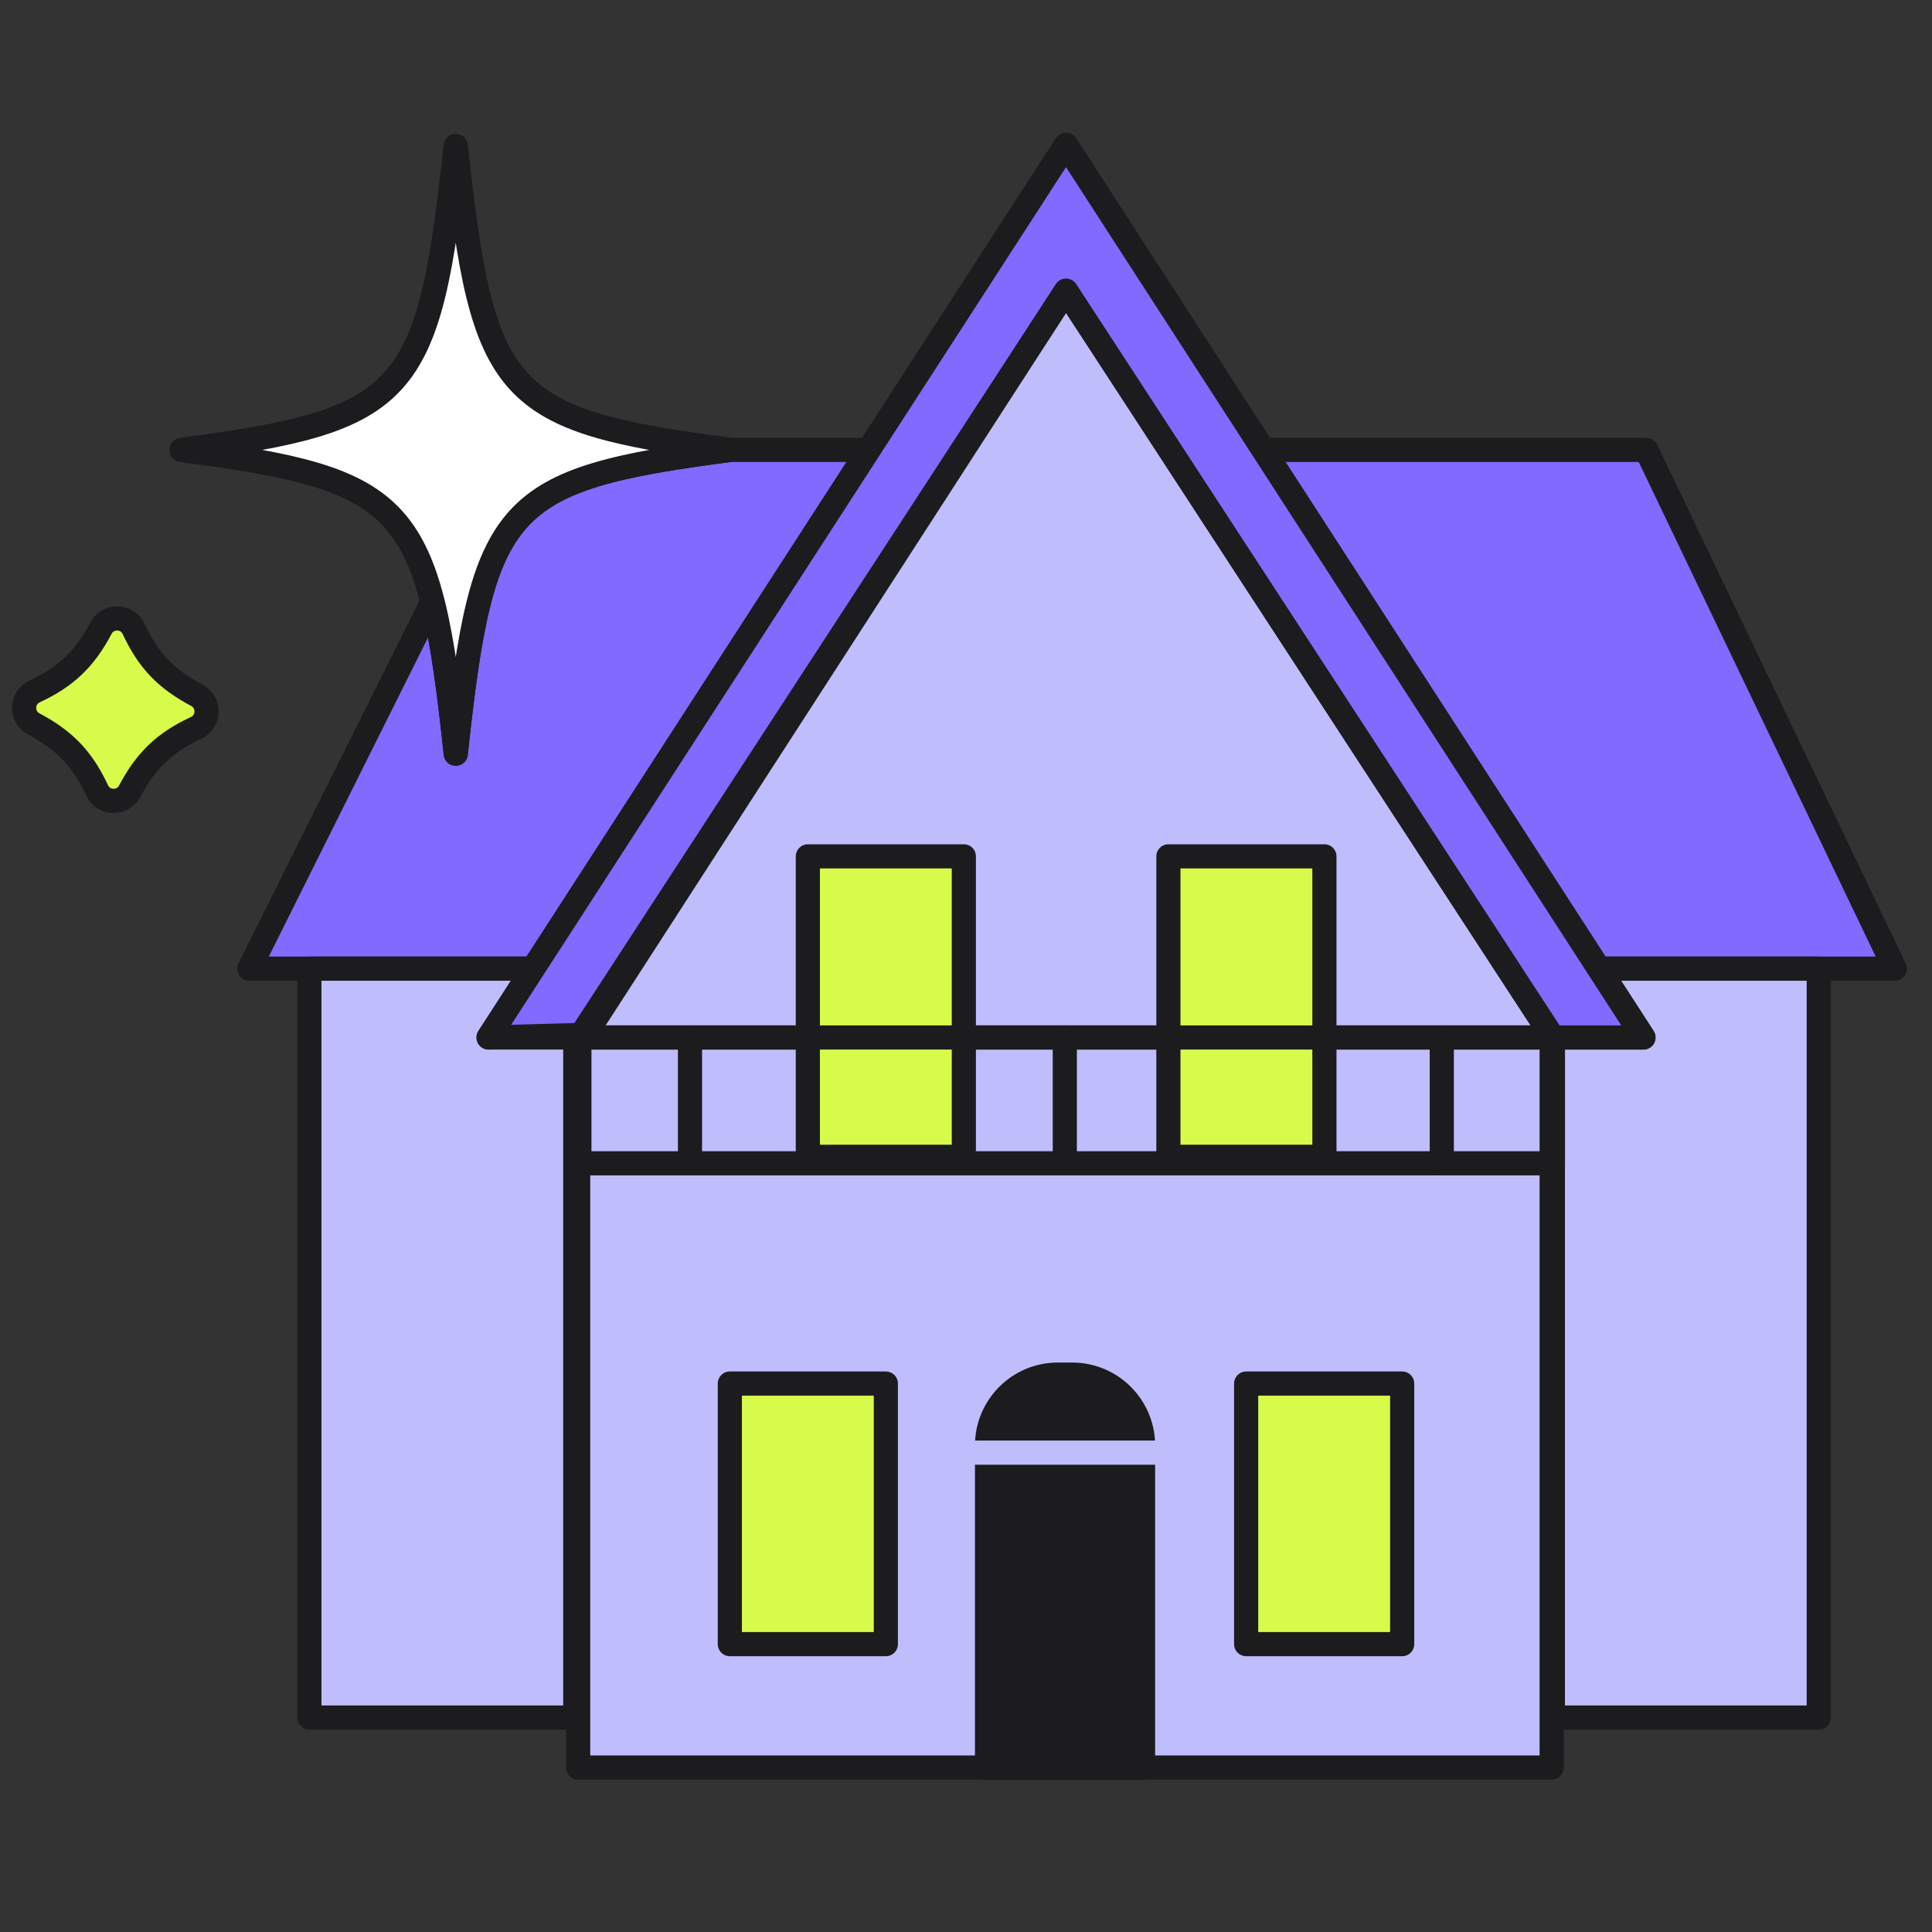 <svg xmlns="http://www.w3.org/2000/svg" fill="none" viewBox="0 0 80 80" height="80" width="80">
<rect x="0" y="0" width="80" height="80" fill="#333333" stroke="none"/>
<path stroke-linejoin="round" stroke-linecap="round" stroke="#1C1C1E" fill="#BFBDFC" d="M64.251 40.11H23.941V73.19H64.251V40.11Z"></path>
<path stroke-linejoin="round" stroke-linecap="round" stroke="#1C1C1E" fill="#8269FF" d="M36.681 18.63H21.041L10.321 40.11H23.991L36.681 18.63Z"></path>
<path stroke-linejoin="round" stroke-linecap="round" stroke="#1C1C1E" fill="#8269FF" d="M51.601 18.63H68.171L78.462 40.11H63.641L51.601 18.63Z"></path>
<path stroke-linejoin="round" stroke-linecap="round" stroke="#1C1C1E" fill="#BFBDFC" d="M23.821 40.11H12.811V71.12H23.821V40.11Z"></path>
<path stroke-linejoin="round" stroke-linecap="round" stroke="#1C1C1E" fill="#BFBDFC" d="M75.311 40.11H64.302V71.12H75.311V40.11Z"></path>
<path stroke-linejoin="round" stroke-linecap="round" stroke="#1C1C1E" fill="#BFBDFC" d="M20.231 42.96L44.141 6L68.052 42.96H20.231Z"></path>
<path stroke-linejoin="round" stroke-linecap="round" stroke="#1C1C1E" fill="#8269FF" d="M20.231 42.96L24.231 42.85L44.141 12.04L64.302 42.96H68.052L44.141 6L20.231 42.96Z"></path>
<path stroke-linejoin="round" stroke-linecap="round" stroke="#1C1C1E" fill="#D8FB4B" d="M54.841 35.46H48.381V47.9H54.841V35.46Z"></path>
<path stroke-linejoin="round" stroke-linecap="round" stroke="#1C1C1E" fill="#D8FB4B" d="M39.911 35.46H33.451V47.9H39.911V35.46Z"></path>
<path stroke-linejoin="round" stroke-linecap="round" stroke="#1C1C1E" fill="#D8FB4B" d="M36.681 57.29H30.221V68.08H36.681V57.29Z"></path>
<path stroke-linejoin="round" stroke-linecap="round" stroke="#1C1C1E" fill="#D8FB4B" d="M58.061 57.29H51.601V68.08H58.061V57.29Z"></path>
<path stroke-linejoin="round" stroke-linecap="round" stroke="#1C1C1E" fill="#1C1C1E" d="M43.791 56.92H44.401C46.011 56.92 47.331 58.23 47.331 59.85V73.21H40.871V59.85C40.871 58.24 42.181 56.92 43.801 56.92H43.791Z"></path>
<path stroke-linejoin="round" stroke-linecap="round" stroke="#1C1C1E" d="M64.302 42.96H23.991V48.17H64.302V42.96Z"></path>
<path stroke-linejoin="round" stroke-linecap="round" stroke="#1C1C1E" d="M23.991 42.96L44.141 12.04L64.302 42.96"></path>
<path stroke-linejoin="round" stroke-linecap="round" stroke="#BFBDFC" d="M39.661 60.15H48.381"></path>
<path fill="white" d="M8.121 30.14C6.811 30.75 6.051 31.48 5.371 32.76C5.081 33.31 4.281 33.29 4.021 32.73C3.411 31.42 2.681 30.66 1.401 29.98C0.851 29.69 0.871 28.89 1.431 28.63C2.741 28.02 3.501 27.29 4.181 26.01C4.471 25.46 5.271 25.48 5.531 26.04C6.141 27.35 6.871 28.11 8.151 28.79C8.701 29.08 8.681 29.88 8.121 30.14Z"></path>
<path stroke-linejoin="round" stroke-linecap="round" stroke="#1C1C1E" fill="#D8FB4B" d="M8.121 30.14C6.811 30.75 6.051 31.48 5.371 32.76C5.081 33.31 4.281 33.29 4.021 32.73C3.411 31.42 2.681 30.66 1.401 29.98C0.851 29.69 0.871 28.89 1.431 28.63C2.741 28.02 3.501 27.29 4.181 26.01C4.471 25.46 5.271 25.48 5.531 26.04C6.141 27.35 6.871 28.11 8.151 28.79C8.701 29.08 8.681 29.88 8.121 30.14Z"></path>
<path stroke-linejoin="round" stroke-linecap="round" stroke="#1C1C1E" fill="white" d="M30.221 18.63C20.881 19.86 19.982 20.85 18.872 31.21C17.762 20.85 16.872 19.86 7.521 18.63C16.861 17.4 17.762 16.41 18.872 6.05C19.982 16.41 20.871 17.4 30.221 18.63Z"></path>
<path stroke-linejoin="round" stroke-linecap="round" stroke="#1C1C1E" fill="white" d="M30.221 18.63C20.881 19.86 19.982 20.85 18.872 31.21C17.762 20.85 16.872 19.86 7.521 18.63C16.861 17.4 17.762 16.41 18.872 6.05C19.982 16.41 20.871 17.4 30.221 18.63Z"></path>
<path stroke-linejoin="round" stroke-linecap="round" stroke="#1C1C1E" d="M28.571 42.96V47.9"></path>
<path stroke-linejoin="round" stroke-linecap="round" stroke="#1C1C1E" d="M59.701 42.96V47.9"></path>
<path stroke-linejoin="round" stroke-linecap="round" stroke="#1C1C1E" d="M44.091 42.96V47.9"></path>
</svg>
